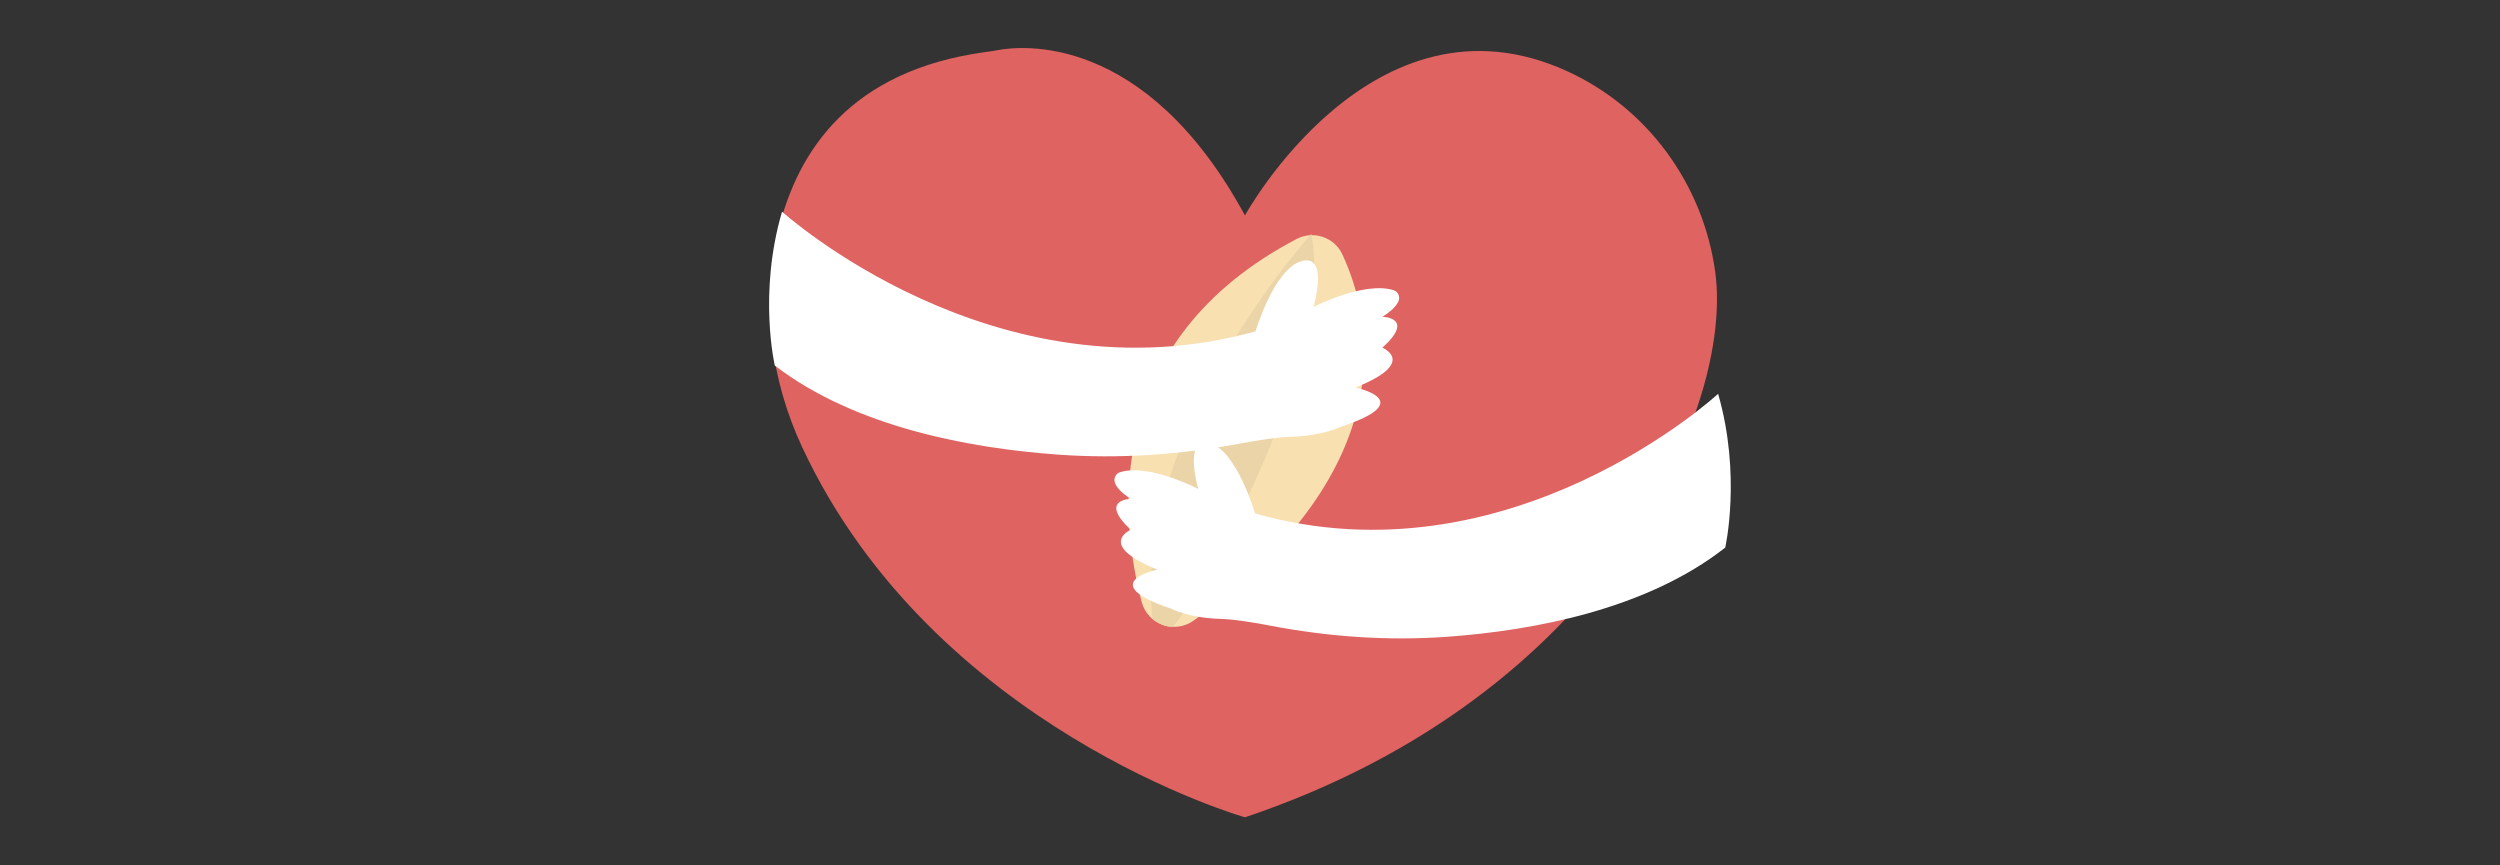 <svg width="260" height="90" viewBox="0 0 260 90" fill="none" xmlns="http://www.w3.org/2000/svg">
<rect x="0" y="0" width="260" height="90" fill="#333333" stroke="none"/>
<g clip-path="url(#clip0_1743_138)">
<path d="M129.474 22.407C129.474 22.407 142.762 -1.843 163 7.411C171.363 11.237 177.128 19.177 178.382 28.269C180.328 42.399 167.099 72.358 129.474 85C129.474 85 97.133 75.809 83.444 46.546C80.133 39.465 79.101 31.477 80.963 23.889C82.973 15.695 88.427 7.327 102.492 5.412C102.904 5.354 103.317 5.301 103.719 5.222C106.068 4.768 119.075 3.254 129.474 22.401V22.407Z" fill="#DF6361"/>
<path d="M118.73 62.597C116.477 54.023 114.488 35.503 134.869 24.844C136.598 23.942 138.767 24.67 139.592 26.438C142.581 32.806 146.395 48.356 124.168 64.522C122.184 65.963 119.354 64.966 118.73 62.597Z" fill="#F8E0B1"/>
<path d="M136.382 24.327C136.382 24.327 117.874 44.752 119.842 64.359C119.842 64.359 120.889 65.251 121.878 65.182C122.867 65.114 139.085 38.558 136.382 24.332V24.327Z" fill="#EBD4A8"/>
<path d="M81.344 22.021C81.344 22.021 103.444 41.998 130.57 34.463C130.57 34.463 132.516 27.926 135.378 27.15C138.239 26.375 136.605 31.915 136.605 31.915C136.605 31.915 141.879 29.208 144.947 30.184C145.396 30.326 145.64 30.859 145.444 31.318C145.264 31.746 144.809 32.305 143.767 32.944C143.767 32.944 147.253 33.007 143.767 36.162C143.767 36.162 147.502 37.703 140.948 40.309C140.948 40.309 147.671 41.655 139.535 44.351C139.535 44.351 137.626 45.338 134.225 45.427C132.865 45.464 130.871 45.77 128.967 46.129C122.736 47.295 116.409 47.733 110.099 47.285C100.932 46.63 88.956 44.446 80.578 38.014C80.578 38.014 78.837 30.511 81.329 22.027L81.344 22.021Z" fill="white"/>
<path d="M178.682 40.958C178.682 40.958 157.063 60.935 130.526 53.4C130.526 53.4 128.621 46.863 125.818 46.087C123.014 45.311 124.617 50.852 124.617 50.852C124.617 50.852 119.46 48.145 116.455 49.121C116.016 49.263 115.778 49.796 115.969 50.255C116.143 50.683 116.587 51.242 117.608 51.88C117.608 51.88 114.202 51.944 117.608 55.099C117.608 55.099 113.953 56.64 120.37 59.246C120.37 59.246 113.795 60.592 121.75 63.288C121.75 63.288 123.617 64.275 126.944 64.364C128.277 64.401 130.229 64.707 132.091 65.066C138.185 66.232 144.379 66.67 150.547 66.222C159.513 65.567 171.229 63.383 179.423 56.951C179.423 56.951 181.126 49.448 178.687 40.964L178.682 40.958Z" fill="white"/>
</g>
<defs>
<clipPath id="clip0_1743_138">
<rect width="100" height="80" fill="white" transform="translate(80 5)"/>
</clipPath>
</defs>
</svg>
